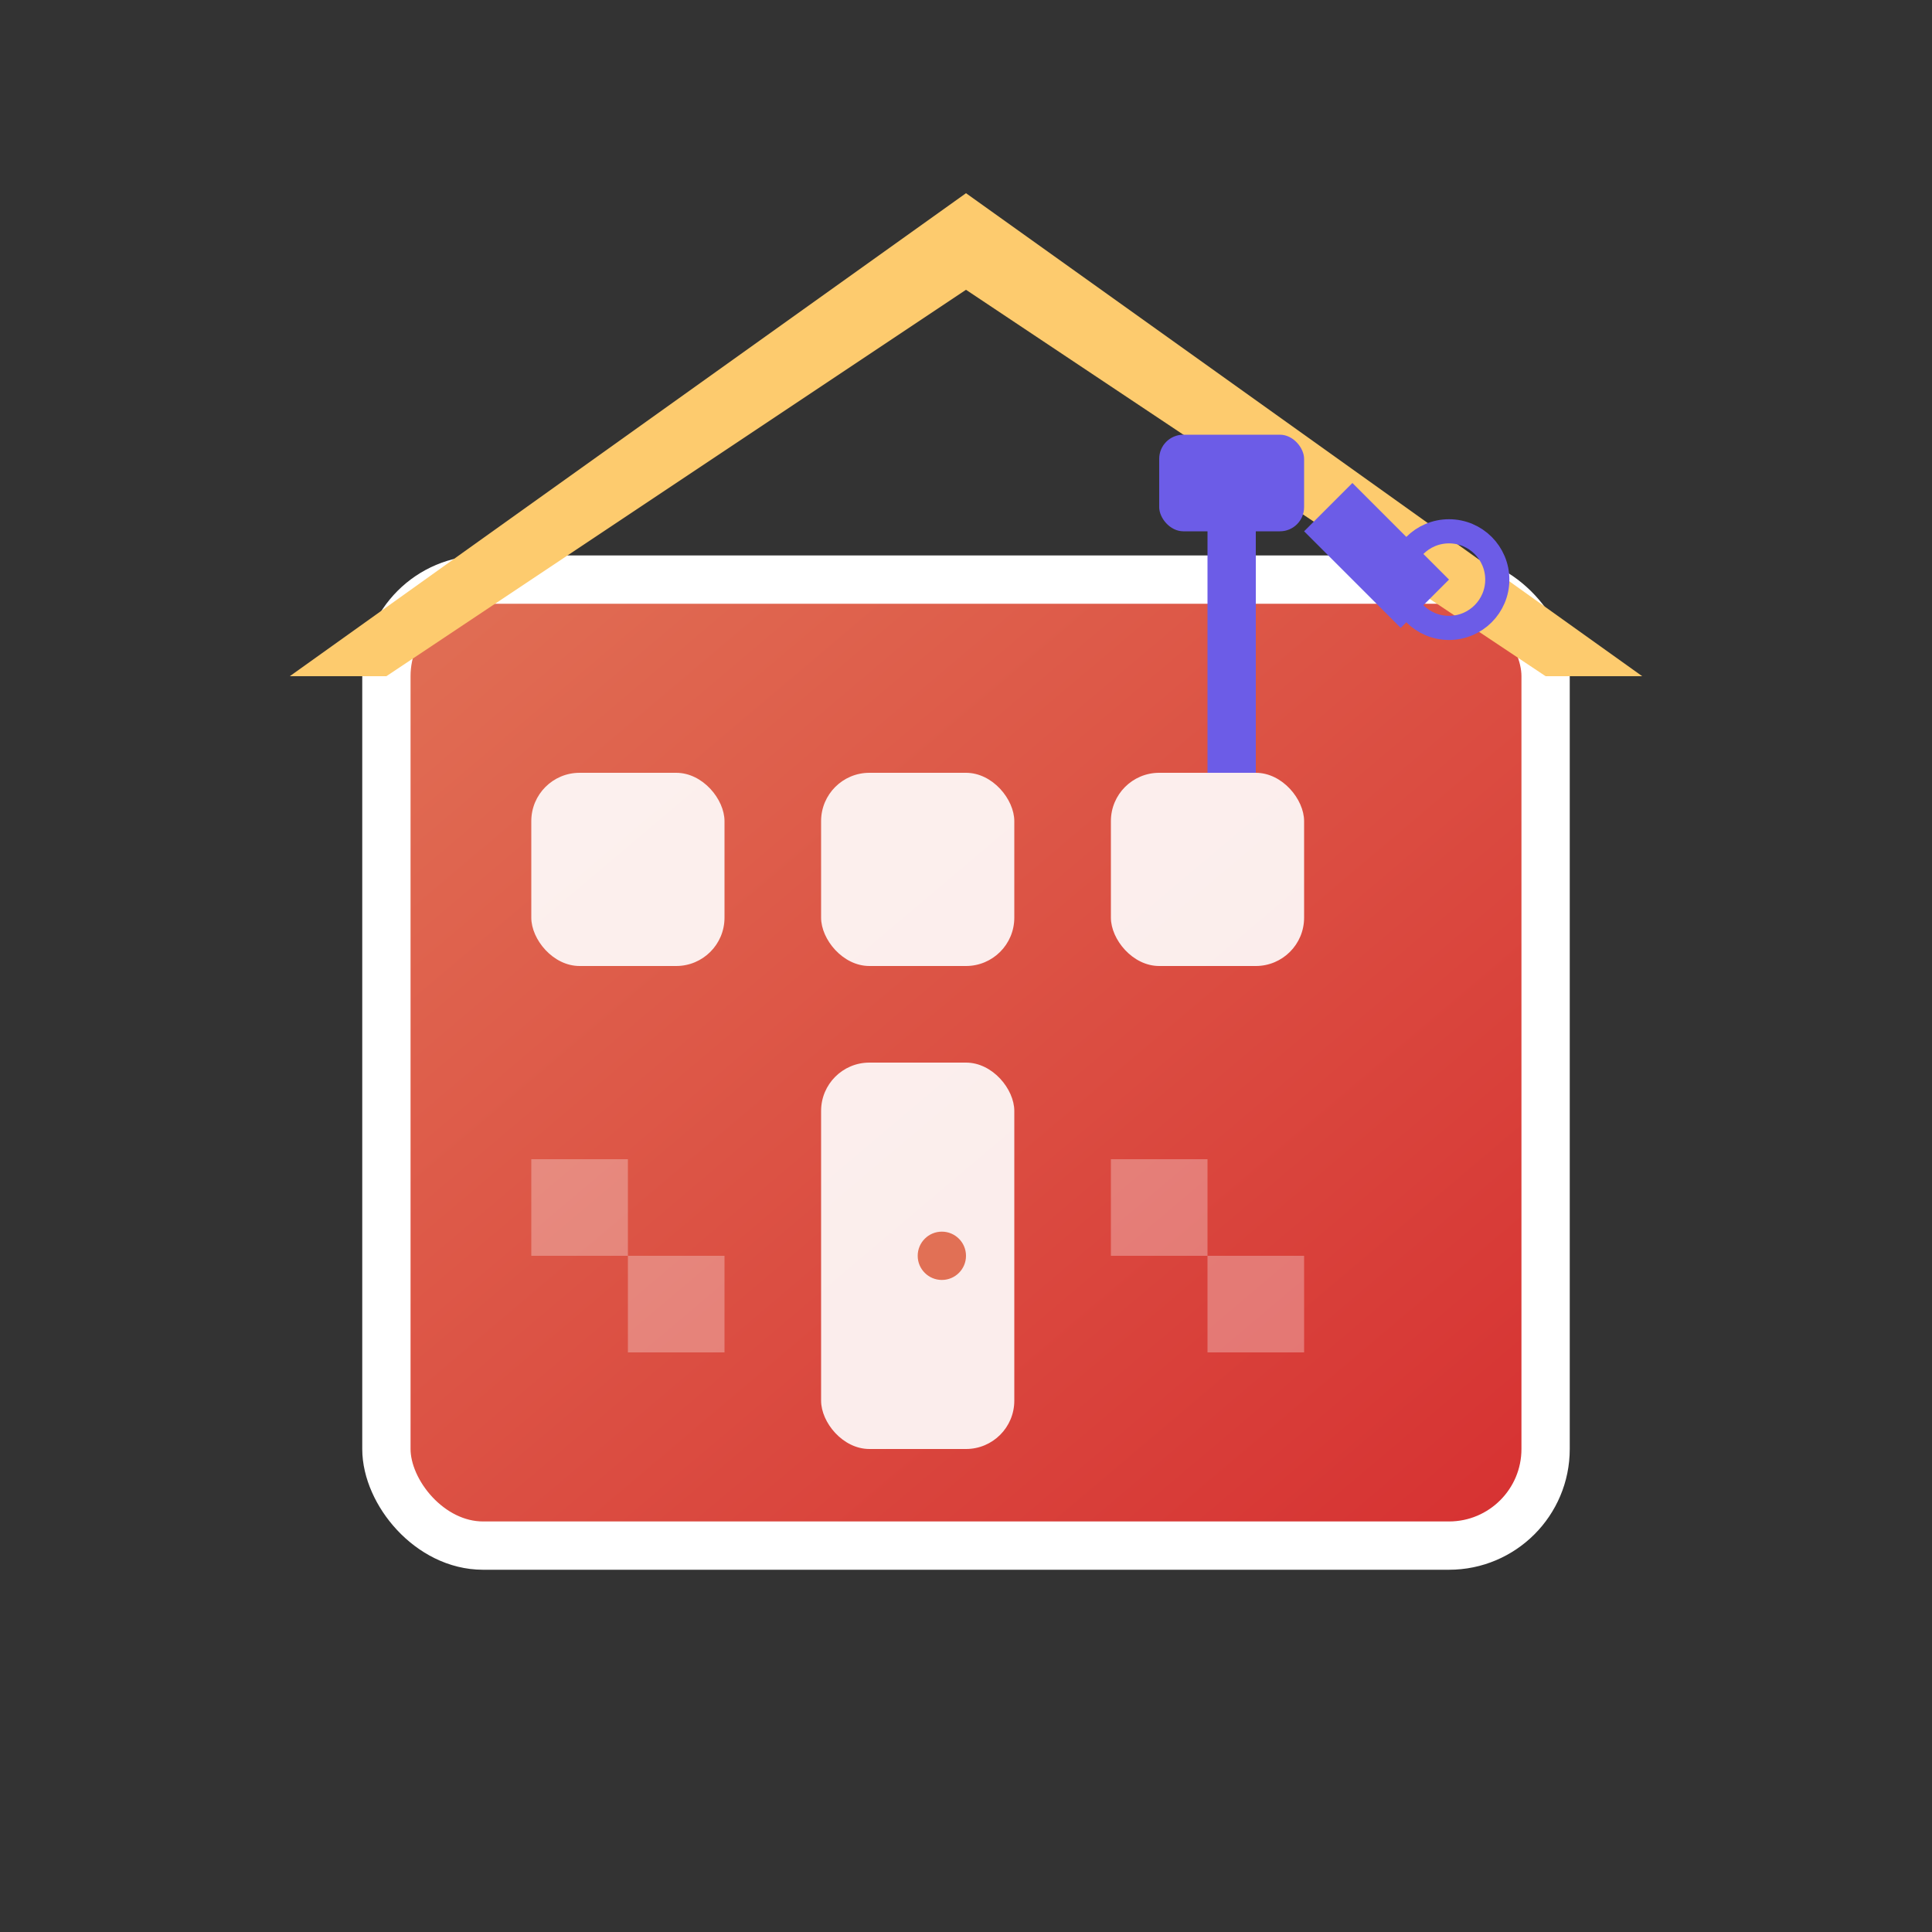 <svg width="40" height="40" viewBox="0 0 40 40" fill="none" xmlns="http://www.w3.org/2000/svg">
  <rect x="0" y="0" width="40" height="40" fill="#333333" stroke="none"/>
  <defs>
    <linearGradient id="logoGradient" x1="0%" y1="0%" x2="100%" y2="100%">
      <stop offset="0%" style="stop-color:#e17055;stop-opacity:1" />
      <stop offset="100%" style="stop-color:#d63031;stop-opacity:1" />
    </linearGradient>
  </defs>
  
  <!-- Building outline -->
  <rect x="8" y="12" width="24" height="20" rx="2" fill="url(#logoGradient)" stroke="white" stroke-width="1"/>
  
  <!-- Roof -->
  <path d="M6 14 L20 4 L34 14 L32 14 L20 6 L8 14 Z" fill="#fdcb6e"/>
  
  <!-- Windows -->
  <rect x="11" y="16" width="4" height="4" rx="1" fill="white" opacity="0.9"/>
  <rect x="17" y="16" width="4" height="4" rx="1" fill="white" opacity="0.9"/>
  <rect x="23" y="16" width="4" height="4" rx="1" fill="white" opacity="0.9"/>
  
  <!-- Door -->
  <rect x="17" y="22" width="4" height="8" rx="1" fill="white" opacity="0.9"/>
  <circle cx="19.5" cy="26" r="0.5" fill="#e17055"/>
  
  <!-- Tools -->
  <g transform="translate(25, 8)">
    <!-- Hammer -->
    <rect x="0" y="2" width="1" height="6" fill="#6c5ce7"/>
    <rect x="-1" y="1" width="3" height="2" rx="0.5" fill="#6c5ce7"/>
  </g>
  
  <g transform="translate(28, 10)">
    <!-- Wrench -->
    <path d="M0 0 L2 2 L1 3 L-1 1 Z" fill="#6c5ce7"/>
    <circle cx="2" cy="2" r="1" fill="none" stroke="#6c5ce7" stroke-width="0.5"/>
  </g>
  
  <!-- Tiles pattern -->
  <g opacity="0.3">
    <rect x="11" y="24" width="2" height="2" fill="white"/>
    <rect x="13" y="26" width="2" height="2" fill="white"/>
    <rect x="23" y="24" width="2" height="2" fill="white"/>
    <rect x="25" y="26" width="2" height="2" fill="white"/>
  </g>
</svg>
